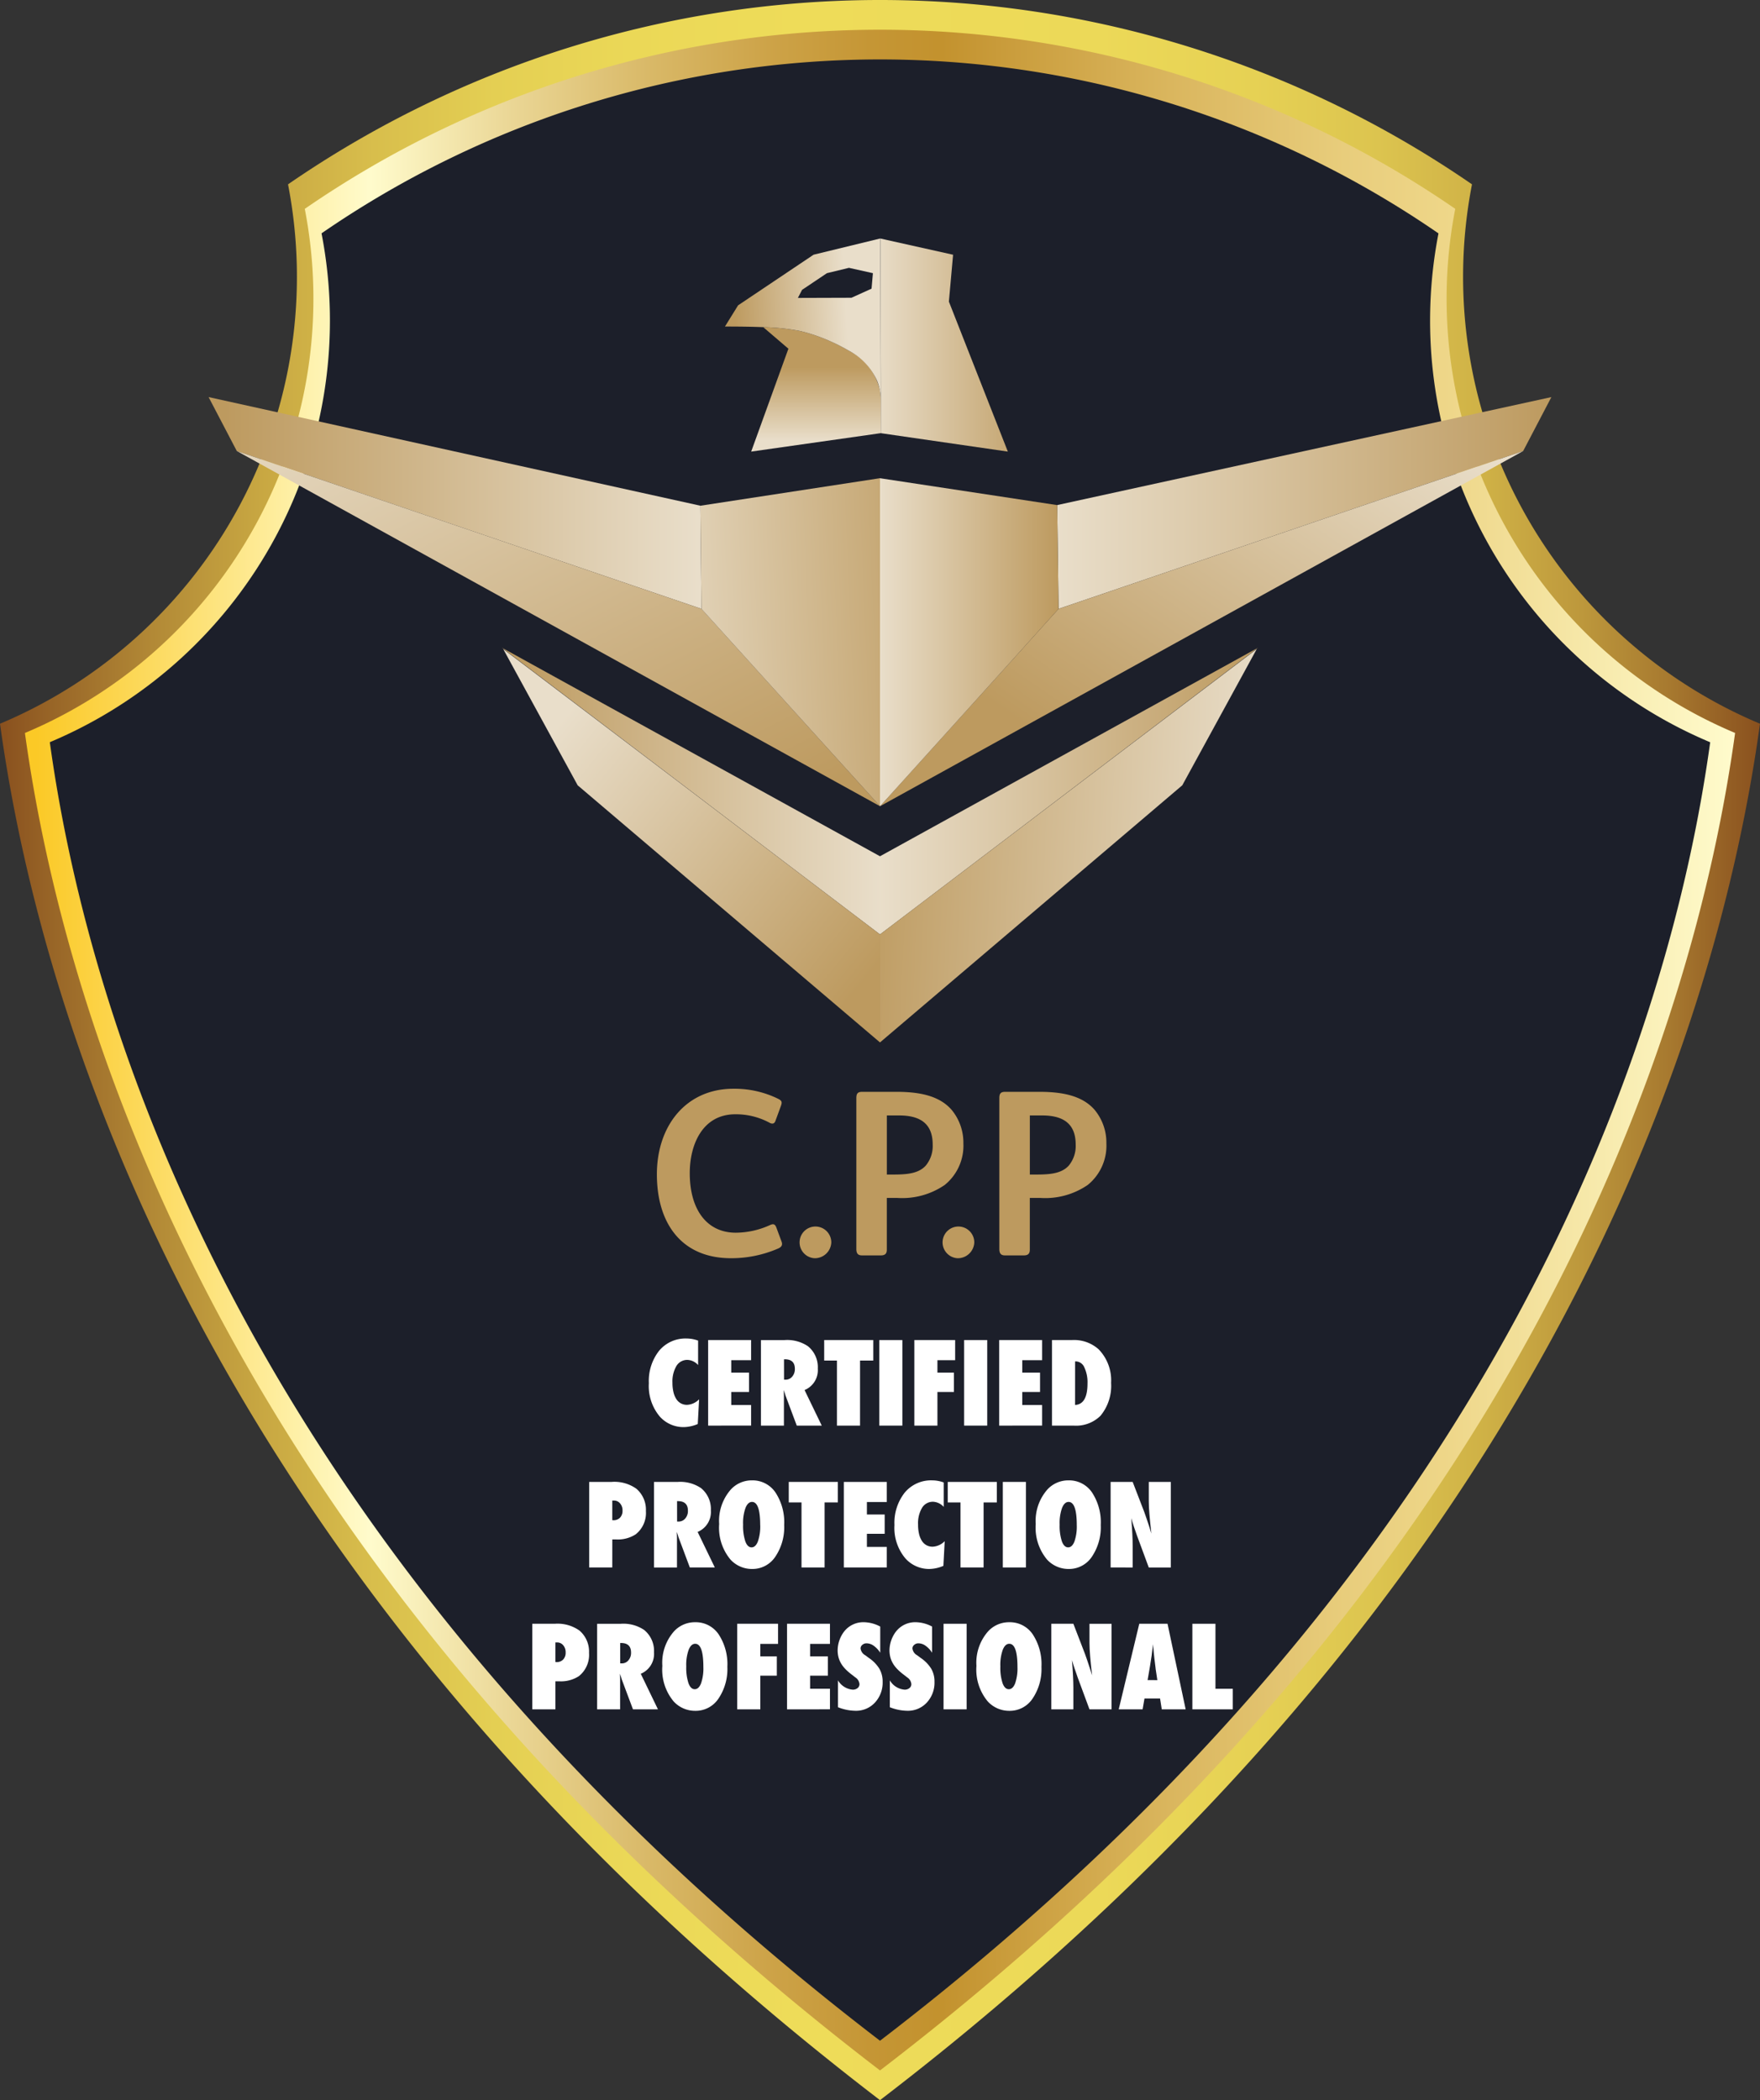 <svg xmlns="http://www.w3.org/2000/svg" xmlns:xlink="http://www.w3.org/1999/xlink" width="186.16" height="222.067" viewBox="0 0 186.16 222.067"><rect x="0" y="0" width="186.16" height="222.067" fill="#333333" stroke="none"/><defs><style>.a{fill:url(#a);}.b{fill:url(#b);}.c{fill:url(#c);}.d{fill:#1c1f2a;}.e{fill:#bd9a5f;}.f{fill:#fff;}.g{fill:url(#d);}.h{fill:url(#e);}.i{fill:url(#h);}.j{fill:url(#i);}.k{fill:url(#j);}.l{fill:url(#k);}.m{fill:url(#l);}.n{fill:url(#m);}.o{fill:url(#n);}.p{fill:url(#o);}.q{fill:url(#p);}</style><linearGradient id="a" y1="0.5" x2="1" y2="0.5" gradientUnits="objectBoundingBox"><stop offset="0" stop-color="#8a5d00"/><stop offset="0.166" stop-color="#e5b341"/><stop offset="0.211" stop-color="#ffcc54"/><stop offset="0.49" stop-color="#8a5d00"/><stop offset="0.734" stop-color="#e5b41e"/><stop offset="0.789" stop-color="#fbc926"/><stop offset="1" stop-color="#8a5d00"/></linearGradient><linearGradient id="b" y1="0.5" x2="1" y2="0.5" gradientUnits="objectBoundingBox"><stop offset="0" stop-color="#874d1d"/><stop offset="0.033" stop-color="#986527"/><stop offset="0.09" stop-color="#b28936"/><stop offset="0.151" stop-color="#c8a742"/><stop offset="0.215" stop-color="#d8be4c"/><stop offset="0.283" stop-color="#e4cf53"/><stop offset="0.359" stop-color="#ebd857"/><stop offset="0.457" stop-color="#eedc59"/><stop offset="0.623" stop-color="#ecd958"/><stop offset="0.711" stop-color="#e6d154"/><stop offset="0.781" stop-color="#dcc44f"/><stop offset="0.841" stop-color="#cfb146"/><stop offset="0.895" stop-color="#bd983c"/><stop offset="0.945" stop-color="#a7792f"/><stop offset="0.99" stop-color="#8d5520"/><stop offset="1" stop-color="#874d1d"/></linearGradient><linearGradient id="c" y1="0.5" x2="1" y2="0.5" gradientUnits="objectBoundingBox"><stop offset="0.006" stop-color="#fbc926"/><stop offset="0.202" stop-color="#fffbcc"/><stop offset="0.285" stop-color="#ead695"/><stop offset="0.364" stop-color="#d9b968"/><stop offset="0.435" stop-color="#cda348"/><stop offset="0.494" stop-color="#c59635"/><stop offset="0.534" stop-color="#c3922e"/><stop offset="0.536" stop-color="#c3922e"/><stop offset="0.67" stop-color="#dab65e"/><stop offset="0.772" stop-color="#e8cd7c"/><stop offset="0.83" stop-color="#eed688"/><stop offset="1" stop-color="#fffbcc"/></linearGradient><linearGradient id="d" y1="0.5" x2="1" y2="0.5" gradientUnits="objectBoundingBox"><stop offset="0" stop-color="#e9deca"/><stop offset="1" stop-color="#bd9a5f"/></linearGradient><linearGradient id="e" x1="0.983" y1="0.039" x2="0.166" y2="0.7" xlink:href="#d"/><linearGradient id="h" x1="1.012" y1="0.525" x2="-0.056" y2="0.473" xlink:href="#d"/><linearGradient id="i" x1="0.995" x2="0.03" xlink:href="#d"/><linearGradient id="j" x1="-0.023" y1="-0.195" x2="0.976" y2="0.891" xlink:href="#d"/><linearGradient id="k" x1="-0.339" y1="0.6" x2="1.423" y2="0.468" xlink:href="#d"/><linearGradient id="l" x1="1.003" x2="0.015" xlink:href="#d"/><linearGradient id="m" x1="0.167" y1="0.169" x2="0.958" y2="0.841" xlink:href="#d"/><linearGradient id="n" x1="-0.042" x2="1.28" xlink:href="#d"/><linearGradient id="o" x1="0.5" y1="1.041" x2="0.5" y2="0.32" gradientUnits="objectBoundingBox"><stop offset="0" stop-color="#e9deca"/><stop offset="0.179" stop-color="#e9deca"/><stop offset="1" stop-color="#bd9a5f"/></linearGradient><linearGradient id="p" x1="0.813" y1="0.511" x2="0.094" y2="0.554" xlink:href="#d"/></defs><g transform="translate(-76.202 -69.415)"><g transform="translate(-807.852)"><path class="a" d="M977.134,291.3c70.441-53.934,88.517-113.337,92.926-145.3a51.169,51.169,0,0,1-30.413-56.939A110.21,110.21,0,0,0,977.357,69.6h-.445a110.208,110.208,0,0,0-62.29,19.459A51.176,51.176,0,0,1,884.208,146C888.617,177.962,906.694,237.365,977.134,291.3Z"/></g><g transform="translate(-807.852)"><path class="b" d="M977.134,291.482c70.557-54.023,88.663-113.524,93.08-145.541a51.258,51.258,0,0,1-30.464-57.034,110.4,110.4,0,0,0-62.393-19.492h-.446a110.393,110.393,0,0,0-62.392,19.492,51.257,51.257,0,0,1-30.465,57.034C888.471,177.958,906.577,237.459,977.134,291.482Z"/></g><g transform="translate(-807.852)"><path class="c" d="M977.134,288.34c68.56-52.495,86.154-110.312,90.446-141.423a49.8,49.8,0,0,1-29.6-55.419,107.277,107.277,0,0,0-60.627-18.94h-.434A107.273,107.273,0,0,0,916.291,91.5a49.809,49.809,0,0,1-29.6,55.419C890.98,178.028,908.574,235.845,977.134,288.34Z"/></g><g transform="translate(-807.852)"><path class="d" d="M977.134,285.2c66.563-50.965,83.645-107.1,87.811-137.3a48.355,48.355,0,0,1-28.739-53.806A104.157,104.157,0,0,0,977.345,75.7h-.421a104.155,104.155,0,0,0-58.861,18.388,48.355,48.355,0,0,1-28.74,53.806C893.49,178.1,910.571,234.232,977.134,285.2Z"/></g><g transform="translate(-807.852)"><path class="e" d="M966.706,200.658c.15.375.05.6-.35.776a12.488,12.488,0,0,1-4.974,1.024c-5.274,0-7.848-3.724-7.848-8.873,0-5.123,3.074-9.047,8.1-9.047a10.462,10.462,0,0,1,4.7,1.05c.4.2.474.325.325.749l-.575,1.575c-.1.3-.3.4-.625.225a7.476,7.476,0,0,0-3.624-.9c-3.474,0-4.824,3.2-4.824,6.223,0,3.85,1.8,6.3,4.874,6.3a8.859,8.859,0,0,0,3.6-.8c.325-.15.525-.15.675.225Z"/><path class="e" d="M970.208,202.458a1.677,1.677,0,1,1,1.774-1.675A1.742,1.742,0,0,1,970.208,202.458Z"/><path class="e" d="M983.981,194.71a7.949,7.949,0,0,1-5,1.375h-1.125v5.474c0,.375-.15.6-.625.6h-2c-.4,0-.6-.175-.6-.675V185.538c0-.5.151-.675.625-.675h3.624c2.65,0,4.6.5,5.825,1.9a5.434,5.434,0,0,1,1.249,3.549A5.345,5.345,0,0,1,983.981,194.71Zm-4.823-7.348h-1.3v6.248h.675c1.449,0,2.649-.1,3.424-.925a3.246,3.246,0,0,0,.75-2.249C982.707,188.162,981.307,187.362,979.158,187.362Z"/><path class="e" d="M985.333,202.458a1.677,1.677,0,1,1,1.774-1.675A1.742,1.742,0,0,1,985.333,202.458Z"/><path class="e" d="M999.106,194.71a7.949,7.949,0,0,1-5,1.375h-1.125v5.474c0,.375-.15.6-.625.6h-2c-.4,0-.6-.175-.6-.675V185.538c0-.5.151-.675.625-.675h3.624c2.65,0,4.6.5,5.825,1.9a5.434,5.434,0,0,1,1.249,3.549A5.345,5.345,0,0,1,999.106,194.71Zm-4.823-7.348h-1.3v6.248h.675c1.449,0,2.649-.1,3.424-.925a3.246,3.246,0,0,0,.75-2.249C997.832,188.162,996.432,187.362,994.283,187.362Z"/><path class="f" d="M958,217.375l-.141,2.613a3.957,3.957,0,0,1-1.459.328,3.355,3.355,0,0,1-2.555-1.113,5,5,0,0,1-1.16-3.533,5.156,5.156,0,0,1,1.09-3.434,3.622,3.622,0,0,1,2.912-1.289,3.517,3.517,0,0,1,1.207.223v2.584a1.594,1.594,0,0,0-1.119-.545,1.33,1.33,0,0,0-1.172.639,3.229,3.229,0,0,0-.422,1.781,4.137,4.137,0,0,0,.106.984,2.327,2.327,0,0,0,.3.733,1.366,1.366,0,0,0,.483.457,1.34,1.34,0,0,0,.656.158A1.9,1.9,0,0,0,958,217.375Z"/><path class="f" d="M958.956,220.158v-9.047H963.5v2.127h-2.1v1.319h1.881V216.6H961.4v1.382h2.1v2.174Z"/><path class="f" d="M970.973,220.158h-2.642l-1.207-3.223c-.012-.054-.033-.126-.062-.216s-.065-.2-.108-.323l.017.6v3.164H964.54v-9.047h2.5a3.932,3.932,0,0,1,2.472.651,2.849,2.849,0,0,1,1.043,2.367,2.274,2.274,0,0,1-1.4,2.267Zm-3.99-4.857h.164a.894.894,0,0,0,.7-.323,1.2,1.2,0,0,0,.282-.82q0-1.014-1.061-1.014h-.088Z"/><path class="f" d="M975.022,220.158h-2.443v-6.879h-1.348v-2.168h5.192v2.168h-1.4Z"/><path class="f" d="M979.5,220.158h-2.444v-9.047H979.5Z"/><path class="f" d="M983.208,220.158h-2.444v-9.047h4.319v2.127h-1.875v1.319h1.746V216.6h-1.746Z"/><path class="f" d="M988.475,220.158h-2.443v-9.047h2.443Z"/><path class="f" d="M989.741,220.158v-9.047h4.541v2.127h-2.1v1.319h1.881V216.6h-1.881v1.382h2.1v2.174Z"/><path class="f" d="M995.325,220.158v-9.047h2.109a3.891,3.891,0,0,1,2.819.973,4.7,4.7,0,0,1,1.324,3.557,4.966,4.966,0,0,1-1.119,3.474,3.673,3.673,0,0,1-2.848,1.043Zm2.443-2.185q1.313-.065,1.313-2.262a3.675,3.675,0,0,0-.334-1.711,1.009,1.009,0,0,0-.9-.633h-.076Z"/><path class="f" d="M948.816,235.158h-2.443v-9.047h2.367a4.013,4.013,0,0,1,2.625.721,2.919,2.919,0,0,1,1.008,2.361,2.877,2.877,0,0,1-1.073,2.455,3.472,3.472,0,0,1-2.1.545h-.381Zm0-5,.111.006a.942.942,0,0,0,.709-.272,1.03,1.03,0,0,0,.264-.748,1.109,1.109,0,0,0-.258-.761.826.826,0,0,0-.656-.3h-.17Z"/><path class="f" d="M959.662,235.158h-2.643l-1.207-3.223c-.012-.054-.032-.126-.061-.216s-.066-.2-.109-.323l.018.6v3.164h-2.432v-9.047h2.5a3.934,3.934,0,0,1,2.473.651,2.852,2.852,0,0,1,1.043,2.367,2.273,2.273,0,0,1-1.4,2.267Zm-3.99-4.857h.164a.9.9,0,0,0,.7-.323,1.2,1.2,0,0,0,.281-.82q0-1.014-1.061-1.014h-.087Z"/><path class="f" d="M967,230.664a5.573,5.573,0,0,1-.944,3.363,2.888,2.888,0,0,1-2.443,1.289,3.071,3.071,0,0,1-2.291-.99,5.249,5.249,0,0,1-1.2-3.762,5.014,5.014,0,0,1,1.254-3.673,3,3,0,0,1,2.209-.944,2.92,2.92,0,0,1,2.49,1.278A5.744,5.744,0,0,1,967,230.664Zm-2.538.018q0-2.456-.867-2.455-.434,0-.691.644a4.725,4.725,0,0,0-.252,1.758,5.22,5.22,0,0,0,.237,1.772q.237.63.659.63t.668-.621A4.842,4.842,0,0,0,964.466,230.682Z"/><path class="f" d="M971.275,235.158h-2.443v-6.879h-1.348v-2.168h5.191v2.168h-1.4Z"/><path class="f" d="M973.308,235.158v-9.047h4.541v2.127h-2.1v1.319h1.88V231.6h-1.88v1.382h2.1v2.174Z"/><path class="f" d="M983.978,232.375l-.14,2.613a3.962,3.962,0,0,1-1.459.328,3.354,3.354,0,0,1-2.555-1.113,4.994,4.994,0,0,1-1.16-3.533,5.155,5.155,0,0,1,1.09-3.434,3.62,3.62,0,0,1,2.912-1.289,3.521,3.521,0,0,1,1.207.223v2.584a1.6,1.6,0,0,0-1.119-.545,1.33,1.33,0,0,0-1.172.639,3.221,3.221,0,0,0-.422,1.781,4.194,4.194,0,0,0,.105.984,2.352,2.352,0,0,0,.3.733,1.374,1.374,0,0,0,.483.457,1.347,1.347,0,0,0,.657.158A1.9,1.9,0,0,0,983.978,232.375Z"/><path class="f" d="M988.091,235.158h-2.443v-6.879H984.3v-2.168h5.192v2.168h-1.4Z"/><path class="f" d="M992.568,235.158h-2.443v-9.047h2.443Z"/><path class="f" d="M1000.484,230.664a5.573,5.573,0,0,1-.943,3.363,2.89,2.89,0,0,1-2.444,1.289,3.072,3.072,0,0,1-2.291-.99,5.253,5.253,0,0,1-1.2-3.762,5.014,5.014,0,0,1,1.254-3.673,3,3,0,0,1,2.209-.944,2.92,2.92,0,0,1,2.49,1.278A5.744,5.744,0,0,1,1000.484,230.664Zm-2.537.018q0-2.456-.867-2.455-.434,0-.692.644a4.725,4.725,0,0,0-.252,1.758,5.192,5.192,0,0,0,.238,1.772q.237.63.659.63t.668-.621A4.842,4.842,0,0,0,997.947,230.682Z"/><path class="f" d="M1001.527,235.158v-9.047h2.332l1.225,3.176c.066.188.141.4.225.645s.177.521.279.837l.252.8q-.135-1.177-.206-2.015t-.07-1.407v-2.033h2.332v9.047h-2.332l-1.23-3.328q-.193-.532-.349-1c-.1-.311-.194-.606-.272-.888q.075.956.111,1.664t.035,1.243v2.308Z"/><path class="f" d="M942.8,250.158h-2.443v-9.047h2.367a4.013,4.013,0,0,1,2.625.721,2.919,2.919,0,0,1,1.008,2.361,2.877,2.877,0,0,1-1.072,2.455,3.475,3.475,0,0,1-2.1.545H942.8Zm0-5,.112.006a.943.943,0,0,0,.709-.272,1.03,1.03,0,0,0,.263-.748,1.113,1.113,0,0,0-.257-.761.827.827,0,0,0-.657-.3h-.17Z"/><path class="f" d="M953.647,250.158h-2.642l-1.207-3.223c-.012-.054-.033-.126-.062-.216s-.065-.2-.108-.323l.017.6v3.164h-2.431v-9.047h2.5a3.933,3.933,0,0,1,2.473.651,2.852,2.852,0,0,1,1.043,2.367,2.274,2.274,0,0,1-1.4,2.267Zm-3.99-4.857h.164a.894.894,0,0,0,.7-.323,1.2,1.2,0,0,0,.281-.82q0-1.014-1.06-1.014h-.088Z"/><path class="f" d="M960.989,245.664a5.579,5.579,0,0,1-.943,3.363,2.89,2.89,0,0,1-2.444,1.289,3.072,3.072,0,0,1-2.291-.99,5.249,5.249,0,0,1-1.2-3.762,5.014,5.014,0,0,1,1.254-3.673,3,3,0,0,1,2.209-.944,2.92,2.92,0,0,1,2.49,1.278A5.744,5.744,0,0,1,960.989,245.664Zm-2.537.018q0-2.456-.867-2.455-.434,0-.692.644a4.725,4.725,0,0,0-.252,1.758,5.191,5.191,0,0,0,.238,1.772q.237.63.659.63t.668-.621A4.842,4.842,0,0,0,958.452,245.682Z"/><path class="f" d="M964.475,250.158h-2.443v-9.047h4.318v2.127h-1.875v1.319h1.746V246.6h-1.746Z"/><path class="f" d="M967.3,250.158v-9.047h4.541v2.127h-2.1v1.319h1.881V246.6h-1.881v1.382h2.1v2.174Z"/><path class="f" d="M972.69,249.935v-2.841a1.989,1.989,0,0,0,1.559.984.774.774,0,0,0,.515-.167.524.524,0,0,0,.2-.419.947.947,0,0,0-.434-.709l-.4-.31a5.463,5.463,0,0,1-.68-.6,3.055,3.055,0,0,1-.457-.609,2.594,2.594,0,0,1-.258-.648,2.925,2.925,0,0,1-.082-.7,3.347,3.347,0,0,1,.633-1.913,2.573,2.573,0,0,1,2.115-1.058,3.775,3.775,0,0,1,1.758.463v2.766a2.582,2.582,0,0,0-.68-.73,1.312,1.312,0,0,0-.75-.266.662.662,0,0,0-.463.164.481.481,0,0,0-.187.381.959.959,0,0,0,.5.72l.386.287a3.779,3.779,0,0,1,1.108,1.143,2.691,2.691,0,0,1,.34,1.371,3.09,3.09,0,0,1-.815,2.2,2.707,2.707,0,0,1-2.062.867A5.13,5.13,0,0,1,972.69,249.935Z"/><path class="f" d="M978.174,249.935v-2.841a1.989,1.989,0,0,0,1.559.984.779.779,0,0,0,.516-.167.523.523,0,0,0,.2-.419.947.947,0,0,0-.434-.709l-.4-.31a5.539,5.539,0,0,1-.68-.6,3.1,3.1,0,0,1-.457-.609,2.594,2.594,0,0,1-.258-.648,2.975,2.975,0,0,1-.082-.7,3.348,3.348,0,0,1,.633-1.913,2.574,2.574,0,0,1,2.115-1.058,3.775,3.775,0,0,1,1.758.463v2.766a2.582,2.582,0,0,0-.68-.73,1.307,1.307,0,0,0-.75-.266.66.66,0,0,0-.462.164.482.482,0,0,0-.188.381.959.959,0,0,0,.5.72l.387.287a3.774,3.774,0,0,1,1.107,1.143,2.682,2.682,0,0,1,.34,1.371,3.089,3.089,0,0,1-.814,2.2,2.709,2.709,0,0,1-2.063.867A5.135,5.135,0,0,1,978.174,249.935Z"/><path class="f" d="M986.3,250.158h-2.444v-9.047H986.3Z"/><path class="f" d="M994.212,245.664a5.573,5.573,0,0,1-.944,3.363,2.888,2.888,0,0,1-2.443,1.289,3.071,3.071,0,0,1-2.291-.99,5.248,5.248,0,0,1-1.2-3.762,5.014,5.014,0,0,1,1.254-3.673,3,3,0,0,1,2.209-.944,2.92,2.92,0,0,1,2.49,1.278A5.744,5.744,0,0,1,994.212,245.664Zm-2.538.018q0-2.456-.867-2.455-.434,0-.691.644a4.725,4.725,0,0,0-.252,1.758,5.22,5.22,0,0,0,.237,1.772q.237.63.659.63t.668-.621A4.842,4.842,0,0,0,991.674,245.682Z"/><path class="f" d="M995.255,250.158v-9.047h2.332l1.224,3.176c.067.188.142.4.226.645s.177.521.278.837l.252.8q-.135-1.177-.205-2.015t-.07-1.407v-2.033h2.332v9.047h-2.332l-1.231-3.328q-.193-.532-.348-1c-.1-.311-.2-.606-.273-.888q.077.956.111,1.664t.036,1.243v2.308Z"/><path class="f" d="M1009.464,250.158h-2.526l-.181-1.148h-1.647l-.2,1.148h-2.526l2.174-9.047h2.989Zm-2.995-3.088-.158-1.054a.967.967,0,0,1-.023-.159c-.008-.086-.049-.425-.123-1.019-.008-.067-.018-.157-.03-.273s-.027-.26-.046-.436l-.077-.856c-.007.082-.018.174-.032.276s-.028.213-.044.334c-.027.242-.047.41-.058.5s-.02.15-.024.17l-.17,1.095-.246,1.418Z"/><path class="f" d="M1014.45,250.158h-4.277v-9.047h2.443v6.873h1.834Z"/></g><g transform="translate(-291.902 -180.693)"><path class="g" d="M454.144,298.681l52.273-11.418-2.986,5.705-49.143,16.687Z" transform="translate(25.781 4.833)"/><path class="h" d="M440.786,328.881l18.885-20.87,49.143-16.687Z" transform="translate(20.398 6.478)"/><path class="g" d="M440.786,293.37v0l18.741,2.842.144,10.975-18.885,20.87Z" transform="translate(20.398 7.305)"/><path class="g" d="M440.786,328.178l39.992-22.054-39.992,30.321Z" transform="translate(20.398 12.47)"/><path class="i" d="M440.786,347.823V336.4l39.849-30.176-7.875,14.407-31.974,27.189Z" transform="translate(20.398 12.512)"/><path class="j" d="M393.152,292.968l-2.984-5.705,52.017,11.486.114,10.906Z" transform="translate(0 4.833)"/><path class="k" d="M392.3,291.324h0l49.145,16.687,18.885,20.87Z" transform="translate(0.858 6.478)"/><path class="l" d="M427.358,307.184l-.114-10.906,19-2.911v34.687Z" transform="translate(14.941 7.305)"/><path class="m" d="M412.279,306.124l39.995,22.055v8.266Z" transform="translate(8.91 12.47)"/><path class="n" d="M420.256,320.635l-7.875-14.407L452.232,336.4v11.421Z" transform="translate(8.951 12.512)"/><path class="o" d="M440.864,295.912v-3.883l-.052-16.7,7.694,1.715L448.063,282l6.235,15.859Z" transform="translate(20.408)"/><path class="p" d="M432.363,282.01l2.649,2.266-3.938,10.88,13.713-1.951v-3.46a6.88,6.88,0,0,0-.087-1.019,6.125,6.125,0,0,0-3.113-4.142c-.32-.181-.638-.351-.934-.513-.426-.233-.846-.423-1.261-.605-.267-.117-.522-.221-.766-.32a17.334,17.334,0,0,0-2.436-.754,23.655,23.655,0,0,0-3.7-.386c-.056,0-.122.006-.122.006" transform="translate(16.484 2.704)"/><path class="q" d="M437.251,280.759l2.632-1.766,2.33-.565,2.534.565-.144,1.638-2.124.961-5.667.018Zm1.222-3.719-7.987,5.354-1.389,2.242c1.7,0,3.052.022,4.185.072a23.666,23.666,0,0,1,3.7.386,17.331,17.331,0,0,1,2.435.754c.254.1.505.2.766.32.415.183.835.372,1.261.605.3.162.615.332.935.513a6.713,6.713,0,0,1,2.81,3.085,5.288,5.288,0,0,1,.3,1.057,5.535,5.535,0,0,1,.087.923l-.05-17.026Z" transform="translate(15.687)"/></g></g></svg>